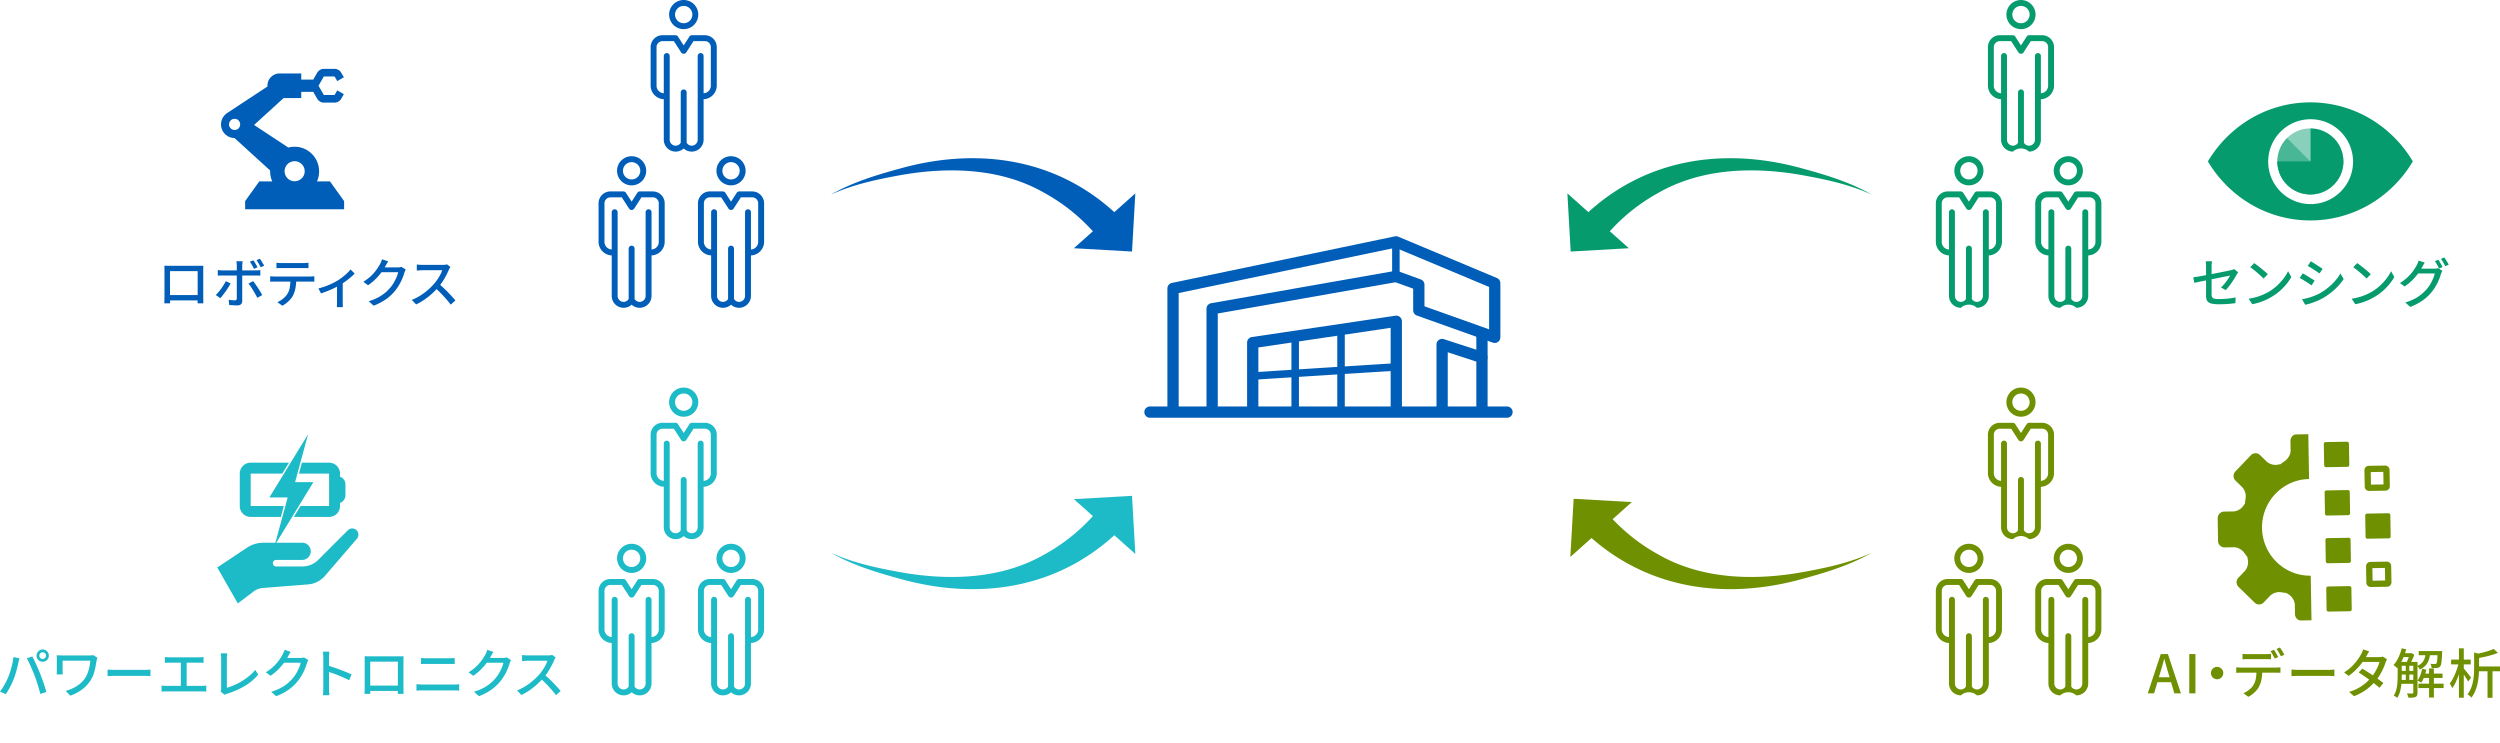<svg xmlns="http://www.w3.org/2000/svg" xmlns:xlink="http://www.w3.org/1999/xlink" width="845" height="251.136" viewBox="0 0 845 251.136">
  <defs>
    <clipPath id="clip-path">
      <path id="パス_22259" data-name="パス 22259" d="M0,0H41.606V47.454H0Z" fill="#005db8"/>
    </clipPath>
  </defs>
  <g id="グループ_1933" data-name="グループ 1933" transform="translate(-297.936 -3725)">
    <path id="パス_22307" data-name="パス 22307" d="M2.466-12.528q.558.018.981.027t.765.009H14.751q.459,0,.891-.018-.018.36-.027.765t-.009.783v8.838q0,.234.009.6t.009.747q0,.378.009.648T15.642.2H13.68A2.78,2.78,0,0,0,13.7-.234q0-.36.009-.846t.009-.9v-8.712H4.374v9.315q0,.351.009.684T4.4-.108Q4.41.144,4.41.2H2.448q0-.054.009-.324t.018-.63q.009-.36.018-.729T2.5-2.124v-9.612Q2.5-12.168,2.466-12.528ZM14.436-2.61v1.8H3.456v-1.8ZM32.544-14.364q.342.486.747,1.17t.657,1.206l-1.188.522q-.27-.558-.648-1.233a12.788,12.788,0,0,0-.738-1.179Zm2.214-.522q.234.342.5.774t.522.846a8.348,8.348,0,0,1,.414.756l-1.17.5q-.288-.576-.666-1.233a11.481,11.481,0,0,0-.756-1.161Zm-5.832.864q-.018.126-.054.387t-.063.54q-.027.279-.027.5V-.648a1.535,1.535,0,0,1-.4,1.134,1.782,1.782,0,0,1-1.3.4q-.414,0-.891-.018T25.254.819q-.468-.027-.882-.063L24.21-1.026q.594.108,1.152.153t.9.045a.709.709,0,0,0,.513-.153.765.765,0,0,0,.171-.513V-12.618a7.414,7.414,0,0,0-.045-.756,5.045,5.045,0,0,0-.1-.648Zm-8.406,2.97.783.072q.405.036.819.036H33.3q.342,0,.8-.027t.8-.081V-9.18q-.378-.018-.81-.027t-.774-.009H22.14q-.414,0-.837.009t-.783.045Zm4.32,4.518q-.288.576-.72,1.269t-.927,1.386q-.495.693-.963,1.3t-.846,1.017L19.836-2.628a10.882,10.882,0,0,0,.936-.99q.486-.576.945-1.215t.855-1.278a13.244,13.244,0,0,0,.666-1.2Zm7.614-.792q.36.432.783,1.035t.855,1.269q.432.666.81,1.3T35.55-2.61l-1.656.936q-.288-.558-.657-1.215t-.774-1.323q-.405-.666-.81-1.26T30.906-6.48Zm7.9-6.21q.414.054.864.09t.882.036h7.272q.414,0,.891-.036t.909-.09v1.854q-.432-.036-.9-.045t-.9-.009H42.12q-.45,0-.918.009t-.846.045ZM38.232-8.964q.378.036.8.063t.837.027H51.642q.288,0,.738-.027t.774-.063V-7.11q-.306-.036-.729-.045t-.783-.009H39.87q-.414,0-.846.009t-.792.045Zm8.8.954a16.539,16.539,0,0,1-.27,3.114A9.17,9.17,0,0,1,45.9-2.358a6.706,6.706,0,0,1-.873,1.215A10.5,10.5,0,0,1,43.794.036,7.957,7.957,0,0,1,42.318.99L40.662-.216a7.753,7.753,0,0,0,1.89-1.143A7.006,7.006,0,0,0,43.992-2.9a5.96,5.96,0,0,0,.882-2.349A19.782,19.782,0,0,0,45.09-8.01ZM54.54-4.86a19.123,19.123,0,0,0,2.4-.72,24.271,24.271,0,0,0,2.277-.972q1.062-.522,1.8-.954a19.6,19.6,0,0,0,1.692-1.188,19.832,19.832,0,0,0,1.521-1.314,14,14,0,0,0,1.161-1.242l1.4,1.368a17.605,17.605,0,0,1-1.323,1.251q-.8.693-1.746,1.377t-1.9,1.26q-.594.36-1.35.738T58.869-4.5q-.855.378-1.746.72T55.4-3.168Zm6.282-1.584,1.926-.414V-.252q0,.288.009.639t.027.639a3.07,3.07,0,0,0,.054.45H60.75q.018-.162.036-.45t.027-.639q.009-.351.009-.639Zm23.256-4.788a3.008,3.008,0,0,0-.27.522q-.126.306-.234.576a15.963,15.963,0,0,1-.666,1.908,18.067,18.067,0,0,1-1.062,2.133,15.675,15.675,0,0,1-1.44,2.079,15.4,15.4,0,0,1-2.961,2.772A18.749,18.749,0,0,1,73.206.972L71.532-.522A17.306,17.306,0,0,0,74.6-1.737a13.931,13.931,0,0,0,2.34-1.521A13.643,13.643,0,0,0,78.75-5.022a10.712,10.712,0,0,0,1.233-1.719,17.445,17.445,0,0,0,.954-1.89,8.372,8.372,0,0,0,.549-1.7H75.078l.684-1.62h5.49A5.946,5.946,0,0,0,81.99-12a2.914,2.914,0,0,0,.612-.135ZM78.12-14q-.27.4-.531.864t-.405.738a18.636,18.636,0,0,1-1.413,2.178A19.881,19.881,0,0,1,73.8-7.965a17.239,17.239,0,0,1-2.5,2.043L69.714-7.11A15.007,15.007,0,0,0,71.8-8.6,14.244,14.244,0,0,0,73.395-10.2a16.436,16.436,0,0,0,1.161-1.539q.486-.738.81-1.332a5.9,5.9,0,0,0,.36-.747,7.342,7.342,0,0,0,.306-.873Zm21.042,1.89a2.75,2.75,0,0,0-.27.414,4.047,4.047,0,0,0-.252.522q-.378.864-.927,1.926a23.38,23.38,0,0,1-1.242,2.115A17.591,17.591,0,0,1,95.022-5.22a26.16,26.16,0,0,1-2.187,2.214,23.784,23.784,0,0,1-2.529,1.989A19.718,19.718,0,0,1,87.552.558L86.094-.972a17.465,17.465,0,0,0,2.817-1.422A20.312,20.312,0,0,0,91.44-4.248a21.8,21.8,0,0,0,2.052-2A15.2,15.2,0,0,0,94.68-7.767,17.312,17.312,0,0,0,95.706-9.45,7.947,7.947,0,0,0,96.354-11H89.748q-.342,0-.747.027t-.738.054q-.333.027-.477.027v-2.034q.18.018.54.045l.756.054q.4.027.666.027h6.678a7.135,7.135,0,0,0,.918-.054,4.123,4.123,0,0,0,.648-.126ZM95.256-6.408q.72.594,1.512,1.332t1.548,1.521q.756.783,1.413,1.5t1.107,1.278L99.252.63q-.666-.9-1.53-1.89T95.886-3.249q-.972-1-1.944-1.863Z" transform="translate(351.027 3827.336)" fill="#005eb8"/>
    <path id="パス_22308" data-name="パス 22308" d="M5.31-2.358V-12.2q0-.288-.009-.612t-.036-.648a4.591,4.591,0,0,0-.081-.576H7.326a8.43,8.43,0,0,0-.108.9q-.036.5-.036.936v9.36a2.086,2.086,0,0,0,.18.945,1.056,1.056,0,0,0,.72.495,6.458,6.458,0,0,0,1.566.144q1.008,0,1.962-.063t1.872-.189q.918-.126,1.818-.306L15.228.126q-.774.108-1.674.2t-1.9.135Q10.656.5,9.612.5A11.126,11.126,0,0,1,7.38.324a3.183,3.183,0,0,1-1.3-.531A1.739,1.739,0,0,1,5.472-1.1,4.4,4.4,0,0,1,5.31-2.358Zm10.836-7.974q-.09.162-.243.4t-.261.432q-.306.558-.729,1.251T14-6.84q-.486.72-1.017,1.386a14.186,14.186,0,0,1-1.053,1.188l-1.566-.918a12.719,12.719,0,0,0,1.251-1.332q.6-.738,1.08-1.458A12.133,12.133,0,0,0,13.428-9.2q-.162.036-.783.162l-1.557.315-2.052.414-2.268.459q-1.152.234-2.214.441T2.646-7.02q-.846.18-1.314.288L.99-8.622q.5-.054,1.359-.189t1.926-.333q1.071-.2,2.241-.423t2.3-.45l2.133-.423q1-.2,1.719-.351t1.026-.225a6.173,6.173,0,0,0,.621-.162,2.072,2.072,0,0,0,.477-.216Zm5.418-3.078q.486.324,1.116.8t1.287,1.017q.657.54,1.251,1.044a10.406,10.406,0,0,1,.954.9L24.75-8.19q-.342-.36-.9-.873t-1.2-1.062q-.639-.549-1.269-1.044t-1.134-.837ZM19.71-1.368a20.407,20.407,0,0,0,2.79-.621,18.109,18.109,0,0,0,2.349-.882,19.861,19.861,0,0,0,1.935-1.017,15.971,15.971,0,0,0,2.655-2.034A18.967,18.967,0,0,0,31.572-8.3a13.662,13.662,0,0,0,1.458-2.376l1.1,1.962a16.336,16.336,0,0,1-1.593,2.34A19.618,19.618,0,0,1,30.4-4.131,17.764,17.764,0,0,1,27.81-2.2a22.2,22.2,0,0,1-1.971,1.08,19.214,19.214,0,0,1-2.3.936,18.77,18.77,0,0,1-2.619.666ZM40.716-14.022q.432.234.972.585t1.116.72q.576.369,1.089.7t.819.567L43.65-9.9q-.342-.252-.846-.594t-1.062-.7q-.558-.36-1.1-.693t-.954-.585ZM37.746-1.188q.99-.18,2.034-.459a18.983,18.983,0,0,0,2.07-.684,19.79,19.79,0,0,0,1.98-.909,20.9,20.9,0,0,0,2.79-1.926,19.077,19.077,0,0,0,2.34-2.268,15.205,15.205,0,0,0,1.764-2.484l1.1,1.908A19.668,19.668,0,0,1,48.789-4.5a21.972,21.972,0,0,1-4.005,2.934,18.589,18.589,0,0,1-1.989.972q-1.071.45-2.124.783a14.99,14.99,0,0,1-1.863.477Zm.234-8.748q.432.216.99.549t1.134.693l1.08.675q.5.315.828.549l-1.044,1.6q-.36-.252-.864-.594t-1.062-.7q-.558-.36-1.107-.675t-.981-.549Zm18.4-3.474q.486.324,1.116.8t1.287,1.017q.657.54,1.251,1.044a10.406,10.406,0,0,1,.954.9L59.562-8.19q-.342-.36-.9-.873t-1.2-1.062q-.639-.549-1.269-1.044t-1.134-.837ZM54.522-1.368a20.407,20.407,0,0,0,2.79-.621,18.109,18.109,0,0,0,2.349-.882A19.861,19.861,0,0,0,61.6-3.888a15.971,15.971,0,0,0,2.655-2.034A18.967,18.967,0,0,0,66.384-8.3a13.662,13.662,0,0,0,1.458-2.376l1.1,1.962a16.336,16.336,0,0,1-1.593,2.34,19.618,19.618,0,0,1-2.133,2.241A17.764,17.764,0,0,1,62.622-2.2a22.2,22.2,0,0,1-1.971,1.08,19.214,19.214,0,0,1-2.3.936,18.77,18.77,0,0,1-2.619.666ZM83.808-14.544a8.226,8.226,0,0,1,.5.756q.27.45.522.9t.432.81l-1.188.5q-.27-.54-.666-1.26a12.435,12.435,0,0,0-.756-1.224Zm2.034-.774q.252.342.531.792t.54.891q.261.441.423.765l-1.17.522q-.288-.576-.693-1.278a12.1,12.1,0,0,0-.783-1.206ZM85.194-10.8a3.008,3.008,0,0,0-.27.522q-.126.306-.234.576a15.962,15.962,0,0,1-.666,1.908,18.066,18.066,0,0,1-1.062,2.133,15.675,15.675,0,0,1-1.44,2.079A15.4,15.4,0,0,1,78.561-.81,18.749,18.749,0,0,1,74.322,1.4L72.648-.108a16.454,16.454,0,0,0,3.069-1.2,13.594,13.594,0,0,0,2.34-1.53A14.807,14.807,0,0,0,79.866-4.59,10.711,10.711,0,0,0,81.1-6.309a17.444,17.444,0,0,0,.954-1.89A8.373,8.373,0,0,0,82.6-9.9H76.194l.684-1.62h5.49a5.946,5.946,0,0,0,.738-.045,2.913,2.913,0,0,0,.612-.135Zm-5.958-2.772q-.27.4-.531.864t-.4.72a17.8,17.8,0,0,1-1.413,2.2,19.311,19.311,0,0,1-1.971,2.25,17.593,17.593,0,0,1-2.5,2.034L70.83-6.678a15.007,15.007,0,0,0,2.088-1.494,14.245,14.245,0,0,0,1.593-1.593A16.437,16.437,0,0,0,75.672-11.3q.486-.738.81-1.332a5.725,5.725,0,0,0,.36-.756,8.574,8.574,0,0,0,.306-.864Z" transform="translate(1038.275 3827.336)" fill="#069b6d"/>
    <path id="パス_22306" data-name="パス 22306" d="M14.238-12.726a1.077,1.077,0,0,0,.324.792,1.077,1.077,0,0,0,.792.324,1.107,1.107,0,0,0,.8-.324,1.063,1.063,0,0,0,.333-.792,1.092,1.092,0,0,0-.333-.8,1.092,1.092,0,0,0-.8-.333,1.063,1.063,0,0,0-.792.333A1.107,1.107,0,0,0,14.238-12.726Zm-.954,0a2,2,0,0,1,.279-1.044,2.2,2.2,0,0,1,.747-.756,1.952,1.952,0,0,1,1.044-.288,1.952,1.952,0,0,1,1.044.288,2.277,2.277,0,0,1,.756.756,1.952,1.952,0,0,1,.288,1.044,1.952,1.952,0,0,1-.288,1.044,2.2,2.2,0,0,1-.756.747,2,2,0,0,1-1.044.279,2,2,0,0,1-1.044-.279,2.121,2.121,0,0,1-.747-.747A2,2,0,0,1,13.284-12.726ZM3.726-5.49q.288-.738.567-1.566t.513-1.719q.234-.891.405-1.773t.261-1.692l2.034.414q-.054.234-.126.513t-.135.549q-.063.27-.117.468-.09.432-.243,1.107t-.369,1.44Q6.3-6.984,6.057-6.2T5.544-4.752q-.324.846-.756,1.737T3.87-1.278Q3.384-.432,2.9.27L.936-.558A20.107,20.107,0,0,0,2.52-3.015,24.87,24.87,0,0,0,3.726-5.49ZM12.6-6.048q-.27-.7-.6-1.494t-.684-1.593q-.351-.8-.693-1.5t-.63-1.206l1.854-.612q.27.5.621,1.206t.711,1.5q.36.8.7,1.593t.612,1.476q.252.648.549,1.458t.594,1.665q.3.855.549,1.656T16.614-.45L14.562.216q-.234-.99-.558-2.07t-.675-2.16Q12.978-5.094,12.6-6.048Zm21.258-5.976a1.216,1.216,0,0,0-.108.3q-.054.207-.1.4t-.081.3q-.162,1.008-.378,2.169a17.406,17.406,0,0,1-.6,2.322A9.842,9.842,0,0,1,31.518-4.32a11.53,11.53,0,0,1-2.889,3.06A14.352,14.352,0,0,1,24.7.792L23.13-.81a12.7,12.7,0,0,0,2.529-.945,12.366,12.366,0,0,0,2.331-1.5,8.423,8.423,0,0,0,1.8-2.016,8.946,8.946,0,0,0,.828-1.719,13.712,13.712,0,0,0,.549-1.98,18.944,18.944,0,0,0,.3-2.061H22.1v3.348q0,.18.009.549t.045.747h-2.07q.036-.378.054-.693t.018-.6V-11.52q0-.324-.018-.666t-.054-.666q.4.018.918.036t1.116.018h8.964q.378,0,.738-.027a5.957,5.957,0,0,0,.648-.081Zm3.438,4,.747.045q.441.027.954.045t.981.018H49.77q.648,0,1.17-.045t.846-.063V-5.8l-.864-.054q-.558-.036-1.152-.036H39.978q-.738,0-1.476.027T37.3-5.8Zm19.368-4.248q.36.054.828.081t.774.027h9.846q.414,0,.837-.027t.783-.081v1.98q-.378-.036-.8-.054t-.819-.018H58.266q-.306,0-.774.018t-.828.054Zm5.4,10.8V-11.16h1.962v9.684ZM55.548-2.628q.414.054.846.09t.828.036H69.1a7.335,7.335,0,0,0,.828-.045q.4-.045.738-.081v2.07A8.2,8.2,0,0,0,69.84-.63q-.45-.018-.738-.018H57.222q-.4,0-.819.018t-.855.072Zm19.944,2a1.9,1.9,0,0,0,.162-.5,3.274,3.274,0,0,0,.036-.513V-11.7q0-.288-.027-.639t-.054-.666a2.973,2.973,0,0,0-.081-.513H77.76q-.054.4-.1.882t-.045.918v9.846a18.18,18.18,0,0,0,2.529-.9,20.7,20.7,0,0,0,2.619-1.377A21.165,21.165,0,0,0,85.2-5.9,13.988,13.988,0,0,0,87.192-7.92l1.026,1.584a17.246,17.246,0,0,1-4.509,3.825A26.926,26.926,0,0,1,77.724.126q-.162.054-.4.144a3.336,3.336,0,0,0-.5.234Zm29.664-10.6a3.008,3.008,0,0,0-.27.522q-.126.306-.234.576a15.963,15.963,0,0,1-.666,1.908,18.067,18.067,0,0,1-1.062,2.133,15.675,15.675,0,0,1-1.44,2.079,15.4,15.4,0,0,1-2.961,2.772A18.749,18.749,0,0,1,94.284.972L92.61-.522a17.306,17.306,0,0,0,3.069-1.215,13.931,13.931,0,0,0,2.34-1.521,13.643,13.643,0,0,0,1.809-1.764,10.712,10.712,0,0,0,1.233-1.719,17.445,17.445,0,0,0,.954-1.89,8.372,8.372,0,0,0,.549-1.7H96.156l.684-1.62h5.49a5.946,5.946,0,0,0,.738-.045,2.914,2.914,0,0,0,.612-.135ZM99.2-14q-.27.4-.531.864t-.405.738a18.636,18.636,0,0,1-1.413,2.178,19.881,19.881,0,0,1-1.971,2.259,17.239,17.239,0,0,1-2.5,2.043L90.792-7.11A15.007,15.007,0,0,0,92.88-8.6,14.244,14.244,0,0,0,94.473-10.2a16.436,16.436,0,0,0,1.161-1.539q.486-.738.81-1.332a5.9,5.9,0,0,0,.36-.747,7.342,7.342,0,0,0,.306-.873ZM110.214-1.656v-10.4q0-.432-.036-1a7.709,7.709,0,0,0-.126-1.017h2.214q-.036.432-.081.99t-.045,1.026v10.4q0,.288.018.7t.054.837q.036.423.072.765H110.07q.072-.468.108-1.125T110.214-1.656Zm1.512-7.722q.882.252,1.98.621t2.214.792q1.116.423,2.124.837t1.71.756l-.81,1.962q-.756-.414-1.7-.837t-1.935-.819q-.99-.4-1.917-.72t-1.665-.558Zm12.438-3.15q.558.018.981.027t.765.009h10.539q.459,0,.891-.018-.018.36-.027.765t-.009.783v8.838q0,.234.009.6t.009.747q0,.378.009.648T137.34.2h-1.962a2.778,2.778,0,0,0,.018-.432q0-.36.009-.846t.009-.9v-8.712h-9.342v9.315q0,.351.009.684t.018.585q.009.252.009.306h-1.962q0-.054.009-.324t.018-.63q.009-.36.018-.729t.009-.639v-9.612Q124.2-12.168,124.164-12.528Zm11.97,9.918v1.8h-10.98v-1.8Zm7.11-9.324q.45.036.954.063t.954.027h7.6q.522,0,1.017-.027t.855-.063v2.052q-.36-.036-.882-.045t-.99-.009H145.17q-.486,0-.99.009t-.936.045ZM141.7-3.078l1.026.072q.522.036,1.026.036h10.584q.432,0,.9-.027t.9-.081V-.9q-.432-.054-.927-.072t-.873-.018H143.748q-.5,0-1.035.027T141.7-.9Zm31.986-8.154a3.008,3.008,0,0,0-.27.522q-.126.306-.234.576a15.965,15.965,0,0,1-.666,1.908,18.068,18.068,0,0,1-1.062,2.133,15.676,15.676,0,0,1-1.44,2.079,15.4,15.4,0,0,1-2.961,2.772A18.749,18.749,0,0,1,162.81.972L161.136-.522a17.306,17.306,0,0,0,3.069-1.215,13.931,13.931,0,0,0,2.34-1.521,13.643,13.643,0,0,0,1.809-1.764,10.711,10.711,0,0,0,1.233-1.719,17.447,17.447,0,0,0,.954-1.89,8.372,8.372,0,0,0,.549-1.7h-6.408l.684-1.62h5.49a5.946,5.946,0,0,0,.738-.045,2.913,2.913,0,0,0,.612-.135ZM167.724-14q-.27.4-.531.864t-.4.738a18.634,18.634,0,0,1-1.413,2.178A19.879,19.879,0,0,1,163.4-7.965a17.239,17.239,0,0,1-2.5,2.043L159.318-7.11A15.007,15.007,0,0,0,161.406-8.6,14.244,14.244,0,0,0,163-10.2a16.436,16.436,0,0,0,1.161-1.539q.486-.738.81-1.332a5.9,5.9,0,0,0,.36-.747,7.343,7.343,0,0,0,.306-.873Zm21.042,1.89a2.75,2.75,0,0,0-.27.414,4.051,4.051,0,0,0-.252.522q-.378.864-.927,1.926a23.379,23.379,0,0,1-1.242,2.115,17.593,17.593,0,0,1-1.449,1.917,26.162,26.162,0,0,1-2.187,2.214,23.785,23.785,0,0,1-2.529,1.989A19.719,19.719,0,0,1,177.156.558L175.7-.972a17.466,17.466,0,0,0,2.817-1.422,20.312,20.312,0,0,0,2.529-1.854,21.805,21.805,0,0,0,2.052-2,15.2,15.2,0,0,0,1.188-1.521A17.316,17.316,0,0,0,185.31-9.45,7.947,7.947,0,0,0,185.958-11h-6.606q-.342,0-.747.027t-.738.054q-.333.027-.477.027v-2.034q.18.018.54.045l.756.054q.4.027.666.027h6.678a7.135,7.135,0,0,0,.918-.054,4.122,4.122,0,0,0,.648-.126ZM184.86-6.408q.72.594,1.512,1.332t1.548,1.521q.756.783,1.413,1.5T190.44-.774L188.856.63q-.666-.9-1.53-1.89T185.49-3.249q-.972-1-1.944-1.863Z" transform="translate(297 3959.336)" fill="#1dbac7"/>
    <path id="パス_22309" data-name="パス 22309" d="M0,0,4.392-13.266H6.8L11.2,0H8.982L6.84-7.2q-.324-1.08-.63-2.187T5.6-11.61H5.526q-.288,1.134-.6,2.232T4.284-7.2L2.142,0ZM2.484-3.762V-5.418H8.676v1.656ZM14.022,0V-13.266H16.11V0Zm9.414-8.928a1.952,1.952,0,0,1,1.044.288,2.307,2.307,0,0,1,.756.747,1.939,1.939,0,0,1,.288,1.053A1.966,1.966,0,0,1,25.236-5.8a2.279,2.279,0,0,1-.747.765,1.939,1.939,0,0,1-1.053.288A2.014,2.014,0,0,1,22.4-5.031a2.148,2.148,0,0,1-.765-.756,2,2,0,0,1-.288-1.053,2,2,0,0,1,.279-1.044,2.172,2.172,0,0,1,.756-.756A2,2,0,0,1,23.436-8.928Zm8.586-4.41q.414.054.864.081t.882.027h6.084q.414,0,.891-.027t.909-.081v1.854q-.432-.036-.9-.054t-.9-.018H33.786q-.45,0-.918.018t-.846.054ZM29.9-8.784q.378.036.8.063t.837.027h11.79q.288,0,.729-.018a6.863,6.863,0,0,0,.783-.072V-6.93q-.324-.018-.747-.027t-.765-.009H31.536q-.4,0-.828.009t-.81.045Zm8.8.954A16.646,16.646,0,0,1,38.43-4.7a8.915,8.915,0,0,1-.864,2.52A6.609,6.609,0,0,1,36.7-.945,9.635,9.635,0,0,1,35.469.234a8.23,8.23,0,0,1-1.485.954L32.328-.036a8.075,8.075,0,0,0,1.9-1.134,6.249,6.249,0,0,0,1.431-1.548,5.96,5.96,0,0,0,.882-2.349,19.664,19.664,0,0,0,.216-2.745Zm3.942-6.876a8.225,8.225,0,0,1,.5.756q.27.45.522.9t.432.81l-1.188.5q-.27-.54-.666-1.26a12.435,12.435,0,0,0-.756-1.224Zm2.034-.774q.252.342.531.792t.54.891q.261.441.423.765L45-12.51q-.288-.576-.693-1.278a12.1,12.1,0,0,0-.783-1.206Zm3.906,7.452.747.045q.441.027.954.045t.981.018h9.792q.648,0,1.17-.045t.846-.063V-5.8l-.864-.054q-.558-.036-1.152-.036H51.264q-.738,0-1.476.027T48.582-5.8Zm23.94-.306q.846.5,1.818,1.125t1.944,1.3q.972.675,1.845,1.3t1.5,1.17L78.3-1.854q-.612-.558-1.467-1.242T75-4.5q-.981-.72-1.944-1.377T71.28-7.056Zm8.334-3.186a4.89,4.89,0,0,0-.261.531q-.135.315-.225.585A18.526,18.526,0,0,1,79.641-8.5a19.283,19.283,0,0,1-1.1,2.115A18.336,18.336,0,0,1,77.112-4.32a18.27,18.27,0,0,1-3.051,2.925A16.991,16.991,0,0,1,69.7.972L68.058-.468A15.892,15.892,0,0,0,71.2-1.782a15.161,15.161,0,0,0,2.439-1.683A16.33,16.33,0,0,0,75.492-5.31a13.737,13.737,0,0,0,1.233-1.728,17.626,17.626,0,0,0,.99-1.872,9.55,9.55,0,0,0,.6-1.692H71.892l.684-1.62h5.472a4.969,4.969,0,0,0,.738-.054,3.294,3.294,0,0,0,.612-.144Zm-6.012-2.664q-.27.4-.531.864t-.405.738a22.943,22.943,0,0,1-1.467,2.214A21.554,21.554,0,0,1,70.4-8a18.233,18.233,0,0,1-2.52,2.115l-1.53-1.188a15.127,15.127,0,0,0,2.691-2.088A16.963,16.963,0,0,0,70.92-11.34a17.624,17.624,0,0,0,1.188-1.872,6.664,6.664,0,0,0,.369-.747,6.547,6.547,0,0,0,.315-.873ZM85.1-10.6h5.112v1.3H85.1Zm0,3.006h5.112v1.242H85.1Zm0,3.078h5.112v1.3H85.1Zm7.74-2.142h6.8V-5.2h-6.8Zm-6.822-6.894h2.916v1.314H86.022Zm5.562-.72h6.894v1.4H91.584ZM91.476-3.258H99.99v1.494H91.476Zm3.6-5.148H96.7V1.44h-1.62ZM87.21-9.954H88.4V-4H87.21Zm10.782-4.32H99.5v.216a2.985,2.985,0,0,1-.018.36q-.054,1.476-.135,2.412a10.074,10.074,0,0,1-.207,1.449,1.859,1.859,0,0,1-.324.747,1.342,1.342,0,0,1-.441.351,1.807,1.807,0,0,1-.6.153,6.371,6.371,0,0,1-.783.036q-.513,0-1.071-.018a3.885,3.885,0,0,0-.117-.72,2.757,2.757,0,0,0-.261-.684q.486.054.891.063t.585.009a.825.825,0,0,0,.306-.018.344.344,0,0,0,.2-.144,1.268,1.268,0,0,0,.207-.558,11.648,11.648,0,0,0,.144-1.251q.063-.837.117-2.187ZM92.718-8.262l1.422.27a15.65,15.65,0,0,1-.693,2.412,9.223,9.223,0,0,1-1,1.98,3.854,3.854,0,0,0-.378-.243q-.234-.135-.477-.252t-.423-.189a7.226,7.226,0,0,0,.945-1.809A13.975,13.975,0,0,0,92.718-8.262ZM85.824-15.21l1.53.342a21.209,21.209,0,0,1-.792,2.376,18.9,18.9,0,0,1-1.035,2.187,10.786,10.786,0,0,1-1.215,1.773l-.369-.324q-.225-.2-.468-.387a4.4,4.4,0,0,0-.423-.3,9.893,9.893,0,0,0,1.665-2.529A16.26,16.26,0,0,0,85.824-15.21ZM84.456-10.6h1.386v4.788q0,.828-.054,1.8t-.207,1.962a11.9,11.9,0,0,1-.459,1.917,7.366,7.366,0,0,1-.792,1.683,1.469,1.469,0,0,0-.342-.27q-.234-.144-.459-.288a1.658,1.658,0,0,0-.4-.2,6.859,6.859,0,0,0,.891-2.106,13.947,13.947,0,0,0,.36-2.331q.081-1.179.081-2.187Zm5.292,0H91.17V-.234a2.571,2.571,0,0,1-.135.909,1.035,1.035,0,0,1-.513.549,2.72,2.72,0,0,1-.954.225q-.576.045-1.476.045A3.361,3.361,0,0,0,87.9.765a6.747,6.747,0,0,0-.3-.711q.612.018,1.134.018h.7a.427.427,0,0,0,.234-.081.317.317,0,0,0,.072-.243Zm4.23-3.222h1.548a12.6,12.6,0,0,1-.486,2.367A5.676,5.676,0,0,1,93.978-9.5a5.444,5.444,0,0,1-2.016,1.44,5.079,5.079,0,0,0-.4-.621,2.879,2.879,0,0,0-.513-.549,4.568,4.568,0,0,0,1.692-1.152,4.274,4.274,0,0,0,.864-1.557A9.942,9.942,0,0,0,93.978-13.824Zm-5.436.27h.324l.234-.072.99.612a17.882,17.882,0,0,1-.765,1.782q-.459.936-.873,1.6a2.913,2.913,0,0,0-.513-.36q-.315-.18-.549-.288.216-.432.441-.954t.414-1.071q.189-.549.3-.981Zm22.644,4.482h7.866v1.62h-7.866Zm-.882-4.752,2.07.612q-.018.2-.4.27v4.284q0,1.08-.09,2.376a22.25,22.25,0,0,1-.351,2.655,14.775,14.775,0,0,1-.783,2.673,10.294,10.294,0,0,1-1.368,2.43,2.156,2.156,0,0,0-.36-.414q-.234-.216-.486-.414a2.8,2.8,0,0,0-.468-.306A8.772,8.772,0,0,0,109.278-1.8a13.089,13.089,0,0,0,.675-2.349,18.046,18.046,0,0,0,.288-2.349q.063-1.152.063-2.178Zm6.588-1.17,1.458,1.314a20.7,20.7,0,0,1-2.2.765q-1.206.351-2.475.621t-2.457.468a3.692,3.692,0,0,0-.225-.7,5.233,5.233,0,0,0-.333-.684q1.116-.216,2.277-.495t2.187-.612A15.956,15.956,0,0,0,116.892-14.994ZM114.84-8.55h1.674V1.512H114.84Zm-12.312-2.844h6.624v1.62h-6.624Zm2.646-3.8h1.638V1.494h-1.638ZM105.1-10.35l1.044.36q-.216,1.1-.558,2.25t-.765,2.268q-.423,1.116-.9,2.079a10.12,10.12,0,0,1-1,1.647,8.067,8.067,0,0,0-.4-.792q-.252-.45-.45-.774a10.889,10.889,0,0,0,.927-1.413,18.064,18.064,0,0,0,.864-1.773q.4-.954.72-1.935A19.426,19.426,0,0,0,105.1-10.35Zm1.566,1.818q.18.18.549.63t.792.972q.423.522.774.972t.495.648L108.27-3.96a9.831,9.831,0,0,0-.5-.891q-.315-.513-.675-1.071t-.684-1.044q-.324-.486-.558-.792Z" transform="translate(1023.884 3959.336)" fill="#6f9000"/>
    <path id="パス_22151" data-name="パス 22151" d="M240.139,64.7h-1.348c-.026,0-.053,0-.079,0h-2.957a1,1,0,0,0-.841.457l-1.932,3-1.933-3a1,1,0,0,0-.84-.457h0l-4.384,0a4.024,4.024,0,0,0-4.018,4.018v12.9a4.636,4.636,0,0,0,4.446,4.715v13.686a4.022,4.022,0,0,0,4.018,4.017,3.971,3.971,0,0,0,2.712-1.058,3.969,3.969,0,0,0,2.711,1.058,4.023,4.023,0,0,0,4.019-4.017V86.337a4.636,4.636,0,0,0,4.445-4.715v-12.9a4.023,4.023,0,0,0-4.018-4.018m2.018,16.923a2.583,2.583,0,0,1-2.445,2.705V71.734a1,1,0,1,0-2,0v28.289a2.021,2.021,0,0,1-2.019,2.017,1.984,1.984,0,0,1-1.711-1V84.033a1,1,0,0,0-2,0V101.04a1.985,1.985,0,0,1-1.712,1,2.02,2.02,0,0,1-2.018-2.017V71.734a1,1,0,0,0-2,0V84.327a2.583,2.583,0,0,1-2.446-2.705v-12.9a2.021,2.021,0,0,1,2.018-2.018l3.84,0,2.477,3.843a1.04,1.04,0,0,0,1.682,0L236.3,66.7h2.332c.026,0,.053,0,.08,0h1.427a2.02,2.02,0,0,1,2.018,2.018Z" transform="translate(312.043 3725)" fill="#005eb8"/>
    <path id="パス_22152" data-name="パス 22152" d="M232.982,62.654a4.927,4.927,0,1,0-4.927-4.927,4.932,4.932,0,0,0,4.927,4.927m0-7.854a2.927,2.927,0,1,1-2.927,2.927,2.929,2.929,0,0,1,2.927-2.927" transform="translate(312.043 3725)" fill="#005eb8"/>
    <path id="パス_22153" data-name="パス 22153" d="M206.539,64.7h-1.348c-.026,0-.053,0-.079,0h-2.957a1,1,0,0,0-.841.457l-1.932,3-1.933-3a1,1,0,0,0-.84-.457h0l-4.384,0a4.024,4.024,0,0,0-4.018,4.018v12.9a4.636,4.636,0,0,0,4.446,4.715v13.686a4.022,4.022,0,0,0,4.018,4.017,3.971,3.971,0,0,0,2.712-1.058,3.969,3.969,0,0,0,2.711,1.058,4.023,4.023,0,0,0,4.019-4.017V86.337a4.636,4.636,0,0,0,4.445-4.715v-12.9a4.023,4.023,0,0,0-4.018-4.018m2.018,16.923a2.583,2.583,0,0,1-2.445,2.705V71.734a1,1,0,0,0-2,0v28.289a2.021,2.021,0,0,1-2.019,2.017,1.984,1.984,0,0,1-1.711-1V84.033a1,1,0,0,0-2,0V101.04a1.985,1.985,0,0,1-1.712,1,2.02,2.02,0,0,1-2.018-2.017V71.734a1,1,0,1,0-2,0V84.327a2.583,2.583,0,0,1-2.446-2.705v-12.9a2.021,2.021,0,0,1,2.018-2.018l3.84,0,2.477,3.843a1.04,1.04,0,0,0,1.682,0L202.7,66.7h2.332c.026,0,.053,0,.08,0h1.427a2.02,2.02,0,0,1,2.018,2.018Z" transform="translate(312.043 3725)" fill="#005eb8"/>
    <path id="パス_22154" data-name="パス 22154" d="M199.382,62.654a4.927,4.927,0,1,0-4.927-4.927,4.932,4.932,0,0,0,4.927,4.927m0-7.854a2.927,2.927,0,1,1-2.927,2.927,2.929,2.929,0,0,1,2.927-2.927" transform="translate(312.043 3725)" fill="#005eb8"/>
    <path id="パス_22155" data-name="パス 22155" d="M224.139,11.9h-1.348c-.026,0-.053,0-.079,0h-2.957a1,1,0,0,0-.841.458l-1.932,3-1.933-3a1,1,0,0,0-.84-.458h0l-4.384,0a4.023,4.023,0,0,0-4.018,4.018v12.9a4.636,4.636,0,0,0,4.446,4.715V47.224a4.022,4.022,0,0,0,4.018,4.017,3.971,3.971,0,0,0,2.712-1.058,3.969,3.969,0,0,0,2.711,1.058,4.023,4.023,0,0,0,4.019-4.017V33.538a4.636,4.636,0,0,0,4.445-4.715v-12.9a4.023,4.023,0,0,0-4.018-4.018m2.018,16.923a2.583,2.583,0,0,1-2.445,2.7V18.935a1,1,0,0,0-2,0V47.224a2.021,2.021,0,0,1-2.019,2.017,1.983,1.983,0,0,1-1.711-1V31.233a1,1,0,0,0-2,0V48.24a1.984,1.984,0,0,1-1.712,1,2.02,2.02,0,0,1-2.018-2.017V18.935a1,1,0,0,0-2,0V31.528a2.584,2.584,0,0,1-2.446-2.7v-12.9a2.021,2.021,0,0,1,2.018-2.018l3.84,0,2.477,3.842a1.04,1.04,0,0,0,1.682,0L220.3,13.9h2.332a.7.7,0,0,0,.08,0h1.427a2.02,2.02,0,0,1,2.018,2.018Z" transform="translate(312.043 3725)" fill="#005eb8"/>
    <path id="パス_22156" data-name="パス 22156" d="M216.982,9.854a4.927,4.927,0,1,0-4.927-4.927,4.932,4.932,0,0,0,4.927,4.927m0-7.854a2.927,2.927,0,1,1-2.927,2.927A2.929,2.929,0,0,1,216.982,2" transform="translate(312.043 3725)" fill="#005eb8"/>
    <path id="パス_22157" data-name="パス 22157" d="M240.139,195.7h-1.348c-.026,0-.053,0-.079,0h-2.957a1,1,0,0,0-.841.458l-1.932,3-1.933-3a1,1,0,0,0-.84-.458h0l-4.384,0a4.023,4.023,0,0,0-4.018,4.018v12.9a4.636,4.636,0,0,0,4.446,4.715v13.686a4.022,4.022,0,0,0,4.018,4.017,3.971,3.971,0,0,0,2.712-1.058,3.969,3.969,0,0,0,2.711,1.058,4.023,4.023,0,0,0,4.019-4.017V217.338a4.636,4.636,0,0,0,4.445-4.715v-12.9a4.023,4.023,0,0,0-4.018-4.018m2.018,16.923a2.582,2.582,0,0,1-2.445,2.7V202.735a1,1,0,0,0-2,0v28.289a2.021,2.021,0,0,1-2.019,2.017,1.983,1.983,0,0,1-1.711-1V215.033a1,1,0,0,0-2,0V232.04a1.984,1.984,0,0,1-1.712,1,2.02,2.02,0,0,1-2.018-2.017V202.735a1,1,0,1,0-2,0v12.592a2.582,2.582,0,0,1-2.446-2.7v-12.9a2.02,2.02,0,0,1,2.018-2.018l3.84,0,2.477,3.842a1.04,1.04,0,0,0,1.682,0L236.3,197.7h2.332a.706.706,0,0,0,.08,0h1.427a2.019,2.019,0,0,1,2.018,2.018Z" transform="translate(312.043 3725)" fill="#1dbac7"/>
    <path id="パス_22158" data-name="パス 22158" d="M232.982,193.654a4.927,4.927,0,1,0-4.927-4.927,4.932,4.932,0,0,0,4.927,4.927m0-7.854a2.927,2.927,0,1,1-2.927,2.927,2.929,2.929,0,0,1,2.927-2.927" transform="translate(312.043 3725)" fill="#1dbac7"/>
    <path id="パス_22159" data-name="パス 22159" d="M206.539,195.7h-1.348c-.026,0-.053,0-.079,0h-2.957a1,1,0,0,0-.841.458l-1.932,3-1.933-3a1,1,0,0,0-.84-.458h0l-4.384,0a4.023,4.023,0,0,0-4.018,4.018v12.9a4.636,4.636,0,0,0,4.446,4.715v13.686a4.022,4.022,0,0,0,4.018,4.017,3.971,3.971,0,0,0,2.712-1.058,3.969,3.969,0,0,0,2.711,1.058,4.023,4.023,0,0,0,4.019-4.017V217.338a4.636,4.636,0,0,0,4.445-4.715v-12.9a4.023,4.023,0,0,0-4.018-4.018m2.018,16.923a2.582,2.582,0,0,1-2.445,2.7V202.735a1,1,0,0,0-2,0v28.289a2.021,2.021,0,0,1-2.019,2.017,1.983,1.983,0,0,1-1.711-1V215.033a1,1,0,0,0-2,0V232.04a1.984,1.984,0,0,1-1.712,1,2.02,2.02,0,0,1-2.018-2.017V202.735a1,1,0,0,0-2,0v12.592a2.582,2.582,0,0,1-2.446-2.7v-12.9a2.02,2.02,0,0,1,2.018-2.018l3.84,0,2.477,3.842a1.04,1.04,0,0,0,1.682,0L202.7,197.7h2.332a.707.707,0,0,0,.08,0h1.427a2.019,2.019,0,0,1,2.018,2.018Z" transform="translate(312.043 3725)" fill="#1dbac7"/>
    <path id="パス_22160" data-name="パス 22160" d="M199.382,193.654a4.927,4.927,0,1,0-4.927-4.927,4.932,4.932,0,0,0,4.927,4.927m0-7.854a2.927,2.927,0,1,1-2.927,2.927,2.929,2.929,0,0,1,2.927-2.927" transform="translate(312.043 3725)" fill="#1dbac7"/>
    <path id="パス_22161" data-name="パス 22161" d="M224.139,142.9h-1.348c-.026,0-.053,0-.079,0h-2.957a1,1,0,0,0-.841.458l-1.932,3-1.933-3a1,1,0,0,0-.84-.458h0l-4.384,0a4.023,4.023,0,0,0-4.018,4.018v12.9a4.636,4.636,0,0,0,4.446,4.715v13.686a4.023,4.023,0,0,0,4.018,4.017,3.976,3.976,0,0,0,2.712-1.058,3.973,3.973,0,0,0,2.711,1.058,4.023,4.023,0,0,0,4.019-4.017V164.538a4.636,4.636,0,0,0,4.445-4.715v-12.9a4.022,4.022,0,0,0-4.018-4.018m2.018,16.923a2.583,2.583,0,0,1-2.445,2.705V149.935a1,1,0,0,0-2,0v28.289a2.021,2.021,0,0,1-2.019,2.017,1.985,1.985,0,0,1-1.711-1V162.233a1,1,0,0,0-2,0V179.24a1.986,1.986,0,0,1-1.712,1,2.02,2.02,0,0,1-2.018-2.017V149.935a1,1,0,0,0-2,0v12.593a2.584,2.584,0,0,1-2.446-2.705v-12.9a2.021,2.021,0,0,1,2.018-2.018l3.84,0,2.477,3.843a1.04,1.04,0,0,0,1.682,0L220.3,144.9h2.332a.53.53,0,0,0,.08,0h1.427a2.02,2.02,0,0,1,2.018,2.018Z" transform="translate(312.043 3725)" fill="#1dbac7"/>
    <path id="パス_22162" data-name="パス 22162" d="M216.982,140.854a4.927,4.927,0,1,0-4.927-4.927,4.932,4.932,0,0,0,4.927,4.927m0-7.854a2.927,2.927,0,1,1-2.927,2.927A2.929,2.929,0,0,1,216.982,133" transform="translate(312.043 3725)" fill="#1dbac7"/>
    <path id="パス_22163" data-name="パス 22163" d="M692.139,64.7h-1.348c-.026,0-.053,0-.079,0h-2.957a1,1,0,0,0-.841.457l-1.932,3-1.933-3a1,1,0,0,0-.84-.457h0l-4.384,0a4.024,4.024,0,0,0-4.018,4.018v12.9a4.636,4.636,0,0,0,4.446,4.715v13.686a4.022,4.022,0,0,0,4.018,4.017,4,4,0,0,1,5.423,0,4.023,4.023,0,0,0,4.019-4.017V86.337a4.636,4.636,0,0,0,4.445-4.715v-12.9a4.023,4.023,0,0,0-4.018-4.018m2.018,16.923a2.583,2.583,0,0,1-2.445,2.705V71.734a1,1,0,0,0-2,0v28.289a2.021,2.021,0,0,1-2.019,2.017,1.984,1.984,0,0,1-1.711-1V84.033a1,1,0,0,0-2,0V101.04a1.985,1.985,0,0,1-1.712,1,2.02,2.02,0,0,1-2.018-2.017V71.734a1,1,0,0,0-2,0V84.327a2.583,2.583,0,0,1-2.446-2.705v-12.9a2.021,2.021,0,0,1,2.018-2.018l3.84,0,2.477,3.843a1.04,1.04,0,0,0,1.682,0L688.3,66.7h2.332c.026,0,.053,0,.08,0h1.427a2.02,2.02,0,0,1,2.018,2.018Z" transform="translate(312.043 3725)" fill="#069b6d"/>
    <path id="パス_22164" data-name="パス 22164" d="M684.982,62.654a4.927,4.927,0,1,0-4.927-4.927,4.932,4.932,0,0,0,4.927,4.927m0-7.854a2.927,2.927,0,1,1-2.927,2.927,2.929,2.929,0,0,1,2.927-2.927" transform="translate(312.043 3725)" fill="#069b6d"/>
    <path id="パス_22165" data-name="パス 22165" d="M658.539,64.7h-1.348c-.026,0-.053,0-.079,0h-2.957a1,1,0,0,0-.841.457l-1.932,3-1.933-3a1,1,0,0,0-.84-.457h0l-4.384,0a4.024,4.024,0,0,0-4.018,4.018v12.9a4.636,4.636,0,0,0,4.446,4.715v13.686a4.022,4.022,0,0,0,4.018,4.017,4,4,0,0,1,5.423,0,4.023,4.023,0,0,0,4.019-4.017V86.337a4.636,4.636,0,0,0,4.445-4.715v-12.9a4.023,4.023,0,0,0-4.018-4.018m2.018,16.923a2.583,2.583,0,0,1-2.445,2.705V71.734a1,1,0,0,0-2,0v28.289a2.021,2.021,0,0,1-2.019,2.017,1.984,1.984,0,0,1-1.711-1V84.033a1,1,0,0,0-2,0V101.04a1.985,1.985,0,0,1-1.712,1,2.02,2.02,0,0,1-2.018-2.017V71.734a1,1,0,0,0-2,0V84.327a2.583,2.583,0,0,1-2.446-2.705v-12.9a2.021,2.021,0,0,1,2.018-2.018l3.84,0,2.477,3.843a1.04,1.04,0,0,0,1.682,0L654.7,66.7h2.332c.026,0,.053,0,.08,0h1.427a2.02,2.02,0,0,1,2.018,2.018Z" transform="translate(312.043 3725)" fill="#069b6d"/>
    <path id="パス_22166" data-name="パス 22166" d="M651.382,62.654a4.927,4.927,0,1,0-4.927-4.927,4.932,4.932,0,0,0,4.927,4.927m0-7.854a2.927,2.927,0,1,1-2.927,2.927,2.929,2.929,0,0,1,2.927-2.927" transform="translate(312.043 3725)" fill="#069b6d"/>
    <path id="パス_22167" data-name="パス 22167" d="M676.139,11.9h-1.348c-.026,0-.053,0-.079,0h-2.957a1,1,0,0,0-.841.458l-1.932,3-1.933-3a1,1,0,0,0-.84-.458h0l-4.384,0a4.023,4.023,0,0,0-4.018,4.018v12.9a4.636,4.636,0,0,0,4.446,4.715V47.224a4.022,4.022,0,0,0,4.018,4.017,4,4,0,0,1,5.423,0,4.023,4.023,0,0,0,4.019-4.017V33.538a4.636,4.636,0,0,0,4.445-4.715v-12.9a4.023,4.023,0,0,0-4.018-4.018m2.018,16.923a2.583,2.583,0,0,1-2.445,2.7V18.935a1,1,0,0,0-2,0V47.224a2.021,2.021,0,0,1-2.019,2.017,1.983,1.983,0,0,1-1.711-1V31.233a1,1,0,0,0-2,0V48.24a1.984,1.984,0,0,1-1.712,1,2.02,2.02,0,0,1-2.018-2.017V18.935a1,1,0,0,0-2,0V31.528a2.584,2.584,0,0,1-2.446-2.7v-12.9a2.021,2.021,0,0,1,2.018-2.018l3.84,0,2.477,3.842a1.04,1.04,0,0,0,1.682,0L672.3,13.9h2.332a.7.7,0,0,0,.08,0h1.427a2.02,2.02,0,0,1,2.018,2.018Z" transform="translate(312.043 3725)" fill="#069b6d"/>
    <path id="パス_22168" data-name="パス 22168" d="M668.982,9.854a4.927,4.927,0,1,0-4.927-4.927,4.932,4.932,0,0,0,4.927,4.927m0-7.854a2.927,2.927,0,1,1-2.927,2.927A2.929,2.929,0,0,1,668.982,2" transform="translate(312.043 3725)" fill="#069b6d"/>
    <path id="パス_22169" data-name="パス 22169" d="M692.139,195.7h-1.348c-.026,0-.053,0-.079,0h-2.957a1,1,0,0,0-.841.458l-1.932,3-1.933-3a1,1,0,0,0-.84-.458h0l-4.384,0a4.023,4.023,0,0,0-4.018,4.018v12.9a4.636,4.636,0,0,0,4.446,4.715v13.686a4.022,4.022,0,0,0,4.018,4.017,4,4,0,0,1,5.423,0,4.023,4.023,0,0,0,4.019-4.017V217.338a4.636,4.636,0,0,0,4.445-4.715v-12.9a4.023,4.023,0,0,0-4.018-4.018m2.018,16.923a2.582,2.582,0,0,1-2.445,2.7V202.735a1,1,0,1,0-2,0v28.289a2.021,2.021,0,0,1-2.019,2.017,1.983,1.983,0,0,1-1.711-1V215.033a1,1,0,0,0-2,0V232.04a1.984,1.984,0,0,1-1.712,1,2.02,2.02,0,0,1-2.018-2.017V202.735a1,1,0,1,0-2,0v12.592a2.582,2.582,0,0,1-2.446-2.7v-12.9a2.02,2.02,0,0,1,2.018-2.018l3.84,0,2.477,3.842a1.04,1.04,0,0,0,1.682,0L688.3,197.7h2.332a.706.706,0,0,0,.08,0h1.427a2.019,2.019,0,0,1,2.018,2.018Z" transform="translate(312.043 3725)" fill="#6f9000"/>
    <path id="パス_22170" data-name="パス 22170" d="M684.982,193.654a4.927,4.927,0,1,0-4.927-4.927,4.932,4.932,0,0,0,4.927,4.927m0-7.854a2.927,2.927,0,1,1-2.927,2.927,2.929,2.929,0,0,1,2.927-2.927" transform="translate(312.043 3725)" fill="#6f9000"/>
    <path id="パス_22171" data-name="パス 22171" d="M658.539,195.7h-1.348c-.026,0-.053,0-.079,0h-2.957a1,1,0,0,0-.841.458l-1.932,3-1.933-3a1,1,0,0,0-.84-.458h0l-4.384,0a4.023,4.023,0,0,0-4.018,4.018v12.9a4.636,4.636,0,0,0,4.446,4.715v13.686a4.022,4.022,0,0,0,4.018,4.017,4,4,0,0,1,5.423,0,4.023,4.023,0,0,0,4.019-4.017V217.338a4.636,4.636,0,0,0,4.445-4.715v-12.9a4.023,4.023,0,0,0-4.018-4.018m2.018,16.923a2.582,2.582,0,0,1-2.445,2.7V202.735a1,1,0,1,0-2,0v28.289a2.021,2.021,0,0,1-2.019,2.017,1.983,1.983,0,0,1-1.711-1V215.033a1,1,0,0,0-2,0V232.04a1.984,1.984,0,0,1-1.712,1,2.02,2.02,0,0,1-2.018-2.017V202.735a1,1,0,1,0-2,0v12.592a2.582,2.582,0,0,1-2.446-2.7v-12.9a2.02,2.02,0,0,1,2.018-2.018l3.84,0,2.477,3.842a1.04,1.04,0,0,0,1.682,0L654.7,197.7h2.332a.707.707,0,0,0,.08,0h1.427a2.019,2.019,0,0,1,2.018,2.018Z" transform="translate(312.043 3725)" fill="#6f9000"/>
    <path id="パス_22172" data-name="パス 22172" d="M651.382,193.654a4.927,4.927,0,1,0-4.927-4.927,4.932,4.932,0,0,0,4.927,4.927m0-7.854a2.927,2.927,0,1,1-2.927,2.927,2.929,2.929,0,0,1,2.927-2.927" transform="translate(312.043 3725)" fill="#6f9000"/>
    <path id="パス_22173" data-name="パス 22173" d="M676.139,142.9h-1.348c-.026,0-.053,0-.079,0h-2.957a1,1,0,0,0-.841.458l-1.932,3-1.933-3a1,1,0,0,0-.84-.458h0l-4.384,0a4.023,4.023,0,0,0-4.018,4.018v12.9a4.636,4.636,0,0,0,4.446,4.715v13.686a4.023,4.023,0,0,0,4.018,4.017,4,4,0,0,1,5.423,0,4.023,4.023,0,0,0,4.019-4.017V164.538a4.636,4.636,0,0,0,4.445-4.715v-12.9a4.022,4.022,0,0,0-4.018-4.018m2.018,16.923a2.583,2.583,0,0,1-2.445,2.705V149.935a1,1,0,1,0-2,0v28.289a2.021,2.021,0,0,1-2.019,2.017,1.985,1.985,0,0,1-1.711-1V162.233a1,1,0,1,0-2,0V179.24a1.986,1.986,0,0,1-1.712,1,2.02,2.02,0,0,1-2.018-2.017V149.935a1,1,0,1,0-2,0v12.593a2.584,2.584,0,0,1-2.446-2.705v-12.9a2.021,2.021,0,0,1,2.018-2.018l3.84,0,2.477,3.843a1.04,1.04,0,0,0,1.682,0L672.3,144.9h2.332a.529.529,0,0,0,.08,0h1.427a2.02,2.02,0,0,1,2.018,2.018Z" transform="translate(312.043 3725)" fill="#6f9000"/>
    <path id="パス_22174" data-name="パス 22174" d="M668.982,140.854a4.927,4.927,0,1,0-4.927-4.927,4.932,4.932,0,0,0,4.927,4.927m0-7.854a2.927,2.927,0,1,1-2.927,2.927A2.929,2.929,0,0,1,668.982,133" transform="translate(312.043 3725)" fill="#6f9000"/>
    <path id="パス_22232" data-name="パス 22232" d="M395.591,139.545a1.905,1.905,0,0,1-1.9-1.9V104.36a1.905,1.905,0,0,1,1.575-1.877l62.151-10.924a1.907,1.907,0,0,1,.979.085l7.712,2.8a1.9,1.9,0,0,1,1.256,1.791v7.294l21.848,7.788V96.99L457.552,83.736,384.286,99.049V137.64a1.906,1.906,0,0,1-3.811,0V97.5a1.9,1.9,0,0,1,1.516-1.865l75.361-15.751a1.905,1.905,0,0,1,1.126.107l33.37,13.973a1.9,1.9,0,0,1,1.169,1.757v18.291a1.9,1.9,0,0,1-2.545,1.795l-25.658-9.145a1.906,1.906,0,0,1-1.266-1.8v-7.3L457.571,95.4,397.5,105.959V137.64a1.905,1.905,0,0,1-1.9,1.9" transform="translate(312.043 3725)" fill="#005eb8"/>
    <path id="パス_22233" data-name="パス 22233" d="M457.832,139.545a1.905,1.905,0,0,1-1.9-1.9V110.8l-44.712,6.639v20.2a1.906,1.906,0,0,1-3.811,0V115.8a1.9,1.9,0,0,1,1.626-1.884l48.522-7.205a1.906,1.906,0,0,1,2.185,1.884V137.64a1.905,1.905,0,0,1-1.9,1.9" transform="translate(312.043 3725)" fill="#005eb8"/>
    <path id="パス_22234" data-name="パス 22234" d="M486.793,139.545a1.905,1.905,0,0,1-1.9-1.9V113a1.9,1.9,0,1,1,3.81,0V137.64a1.905,1.905,0,0,1-1.9,1.9" transform="translate(312.043 3725)" fill="#005eb8"/>
    <path id="パス_22235" data-name="パス 22235" d="M473.329,139.545a1.905,1.905,0,0,1-1.9-1.9V116.45a1.9,1.9,0,0,1,2.494-1.812L487.339,119a1.905,1.905,0,1,1-1.179,3.624l-10.926-3.555V137.64a1.905,1.905,0,0,1-1.9,1.9" transform="translate(312.043 3725)" fill="#005eb8"/>
    <path id="パス_22236" data-name="パス 22236" d="M495.3,141.2H374.633a1.906,1.906,0,1,1,0-3.811H495.3a1.906,1.906,0,0,1,0,3.811" transform="translate(312.043 3725)" fill="#005eb8"/>
    <path id="パス_22237" data-name="パス 22237" d="M457.7,94.706a1.27,1.27,0,0,1-1.27-1.27V81.75a1.27,1.27,0,1,1,2.54,0V93.436a1.27,1.27,0,0,1-1.27,1.27" transform="translate(312.043 3725)" fill="#005eb8"/>
    <path id="パス_22238" data-name="パス 22238" d="M423.663,138.91a1.27,1.27,0,0,1-1.27-1.27v-22.1a1.27,1.27,0,1,1,2.54,0v22.1a1.27,1.27,0,0,1-1.27,1.27" transform="translate(312.043 3725)" fill="#005eb8"/>
    <path id="パス_22239" data-name="パス 22239" d="M439.16,138.91a1.27,1.27,0,0,1-1.27-1.27V113a1.27,1.27,0,1,1,2.54,0V137.64a1.27,1.27,0,0,1-1.27,1.27" transform="translate(312.043 3725)" fill="#005eb8"/>
    <path id="パス_22240" data-name="パス 22240" d="M410.158,128.315a1.27,1.27,0,0,1-.079-2.538l47.546-3.018a1.27,1.27,0,0,1,.161,2.535l-47.546,3.018-.082,0" transform="translate(312.043 3725)" fill="#005eb8"/>
    <path id="パス_22241" data-name="パス 22241" d="M266.668,65.823c7.4-4.265,15.694-6.746,23.9-8.985,26.636-7.307,53.8-3.138,74.067,16.872l-7.4,6.729a62.789,62.789,0,0,0-18.211-15.166c-14.412-8.33-31.751-8.97-48-6.208-8.269,1.477-16.706,3.2-24.369,6.758" transform="translate(312.043 3725)" fill="#005eb8"/>
    <path id="パス_22242" data-name="パス 22242" d="M369.633,65.367,348.863,83.9l19.653,1.118Z" transform="translate(312.043 3725)" fill="#005eb8"/>
    <path id="パス_22243" data-name="パス 22243" d="M266.668,186.788c7.663,3.555,16.1,5.28,24.369,6.759,16.242,2.761,33.586,2.121,48-6.209a62.789,62.789,0,0,0,18.211-15.166l7.4,6.729c-20.288,20.019-47.422,24.175-74.067,16.871-8.211-2.238-16.509-4.719-23.9-8.984" transform="translate(312.043 3725)" fill="#1dbac7"/>
    <path id="パス_22244" data-name="パス 22244" d="M369.633,187.244l-20.77-18.537,19.653-1.118Z" transform="translate(312.043 3725)" fill="#1dbac7"/>
    <path id="パス_22245" data-name="パス 22245" d="M618.633,65.823c-7.662-3.555-16.1-5.281-24.369-6.759-16.242-2.761-33.586-2.121-47.995,6.209a62.776,62.776,0,0,0-18.211,15.166l-7.4-6.729c20.288-20.019,47.421-24.175,74.066-16.871,8.212,2.238,16.509,4.719,23.906,8.984" transform="translate(312.043 3725)" fill="#069b6d"/>
    <path id="パス_22246" data-name="パス 22246" d="M515.668,65.367,536.438,83.9l-19.653,1.118Z" transform="translate(312.043 3725)" fill="#069b6d"/>
    <path id="パス_22247" data-name="パス 22247" d="M618.633,186.788c-7.4,4.265-15.694,6.746-23.906,8.985-26.636,7.307-53.8,3.137-74.066-16.872l7.4-6.729a62.776,62.776,0,0,0,18.211,15.166c14.412,8.33,31.751,8.97,47.995,6.208,8.269-1.477,16.706-3.2,24.369-6.758" transform="translate(312.043 3725)" fill="#6f9000"/>
    <path id="パス_22248" data-name="パス 22248" d="M516.668,188.244l20.77-18.537-19.653-1.118Z" transform="translate(312.043 3725)" fill="#6f9000"/>
    <rect id="長方形_5316" data-name="長方形 5316" width="818.493" height="251.136" transform="translate(312.043 3725)" fill="none"/>
    <g id="robo" transform="translate(103.639 1615.273)">
      <g id="グループ_1883" data-name="グループ 1883" transform="translate(269 2133)" clip-path="url(#clip-path)">
        <path id="パス_22258" data-name="パス 22258" d="M27.276,32.209a3.388,3.388,0,0,0-4.792,0,3.7,3.7,0,0,0-.258.281A3.391,3.391,0,0,0,27.276,37a3.573,3.573,0,0,0,.313-.344,3.236,3.236,0,0,0,.688-2.048,3.274,3.274,0,0,0-1-2.4M3.26,17.441a1.95,1.95,0,0,0-.164.188,1.9,1.9,0,0,0-.023,2.259,2.245,2.245,0,0,0,.188.219,1.826,1.826,0,0,0,1.337.547,1.81,1.81,0,0,0,1.329-.547,1.74,1.74,0,0,0,.14-.165,1.887,1.887,0,0,0-.023-2.369q-.056-.069-.117-.133A1.81,1.81,0,0,0,4.6,16.894a1.826,1.826,0,0,0-1.337.547M1.978,14.994q.137-.1.281-.18L15.7,5.964v-.25a4.009,4.009,0,0,1,1.2-2.947,4.014,4.014,0,0,1,2.947-1.212H27.12V3.628h4.065L32.53,1.282A2.634,2.634,0,0,1,34.765,0h3.62a2.528,2.528,0,0,1,1.282.344,2.556,2.556,0,0,1,.946.938l.907,1.563-2.228,1.29-.907-1.563h-3.62L32.952,5.707l.008.008,1.805,3.127h3.62l.907-1.571,2.228,1.29-.907,1.571a2.591,2.591,0,0,1-2.228,1.282h-3.62a2.634,2.634,0,0,1-2.236-1.282L31.186,7.786H27.12v2.08H21.163l-9.991,9.1,11.57,7.63c.211-.056.425-.1.641-.141a8.794,8.794,0,0,1,1.5-.125,8.706,8.706,0,0,1,1.494.125,8.34,8.34,0,0,1,6.778,8.154,8.084,8.084,0,0,1-.719,3.424h4.386L41.606,44.7v2.752H8.154V44.7l4.784-6.669h4.385a8.091,8.091,0,0,1-.719-3.424c0-.084,0-.167.008-.25L4.542,23.367a4.419,4.419,0,0,1-3.189-1.353,5.5,5.5,0,0,1-.423-.461,4.591,4.591,0,0,1,.031-5.582,5.218,5.218,0,0,1,.391-.438,4.884,4.884,0,0,1,.625-.54" fill="#005db8" fill-rule="evenodd"/>
      </g>
    </g>
    <g id="energy" transform="translate(-414.957 1379)">
      <path id="パス_22256" data-name="パス 22256" d="M787,2537.965l9.615-6.4a9.576,9.576,0,0,1,5.344-1.627H815.09a2.411,2.411,0,0,1,0,4.82h-8.908a1.6,1.6,0,0,0,.077,3.2h8.859a8.012,8.012,0,0,0,5.68-2.348l10.017-10.023h.007a1.593,1.593,0,0,1,2.26,0v.008h.007a1.6,1.6,0,0,1-.007,2.266L822.4,2540.274a8.015,8.015,0,0,1-5.46,2.766l-15.239,1.2a6.443,6.443,0,0,0-3.352,1.268l-4.93,3.691Zm23.788-24.326h-5.953l10.8-17.639-3.65,13.465h5.953l-10.81,17.641Zm2.315,6.582,1.651-2.7h9.384a.478.478,0,0,0,.481-.477v-10.979a.483.483,0,0,0-.481-.482H814.59l.73-2.7h8.817a3.183,3.183,0,0,1,3.181,3.182v1.438a2.264,2.264,0,0,1,1.828,2.225v3.662a2.255,2.255,0,0,1-1.828,2.211v1.443a3.174,3.174,0,0,1-3.181,3.176Zm-15.489,0a3.183,3.183,0,0,1-3.181-3.182v-10.973a3.187,3.187,0,0,1,3.181-3.182h12.047l-1.651,2.7h-10.4a.478.478,0,0,0-.481.482v10.973a.479.479,0,0,0,.481.482h10.56l-.73,2.7Z" fill="#1dbac7"/>
      <path id="パス_22257" data-name="パス 22257" d="M793.269,2549.945l-6.935-12.139.389-.258,9.615-6.4a10.042,10.042,0,0,1,5.621-1.711h4.014l.671-2.465,3.49-12.836h-6.191l.466-.762,12.62-20.615-4.393,16.2h6.192l-.466.762-12.08,19.713H815.1a2.912,2.912,0,0,1,2.825,2.826,2.911,2.911,0,0,1-2.824,2.994h-8.911a1.1,1.1,0,0,0,.064,2.207h8.881a7.558,7.558,0,0,0,5.3-2.2l10.163-10.17h.021a2.091,2.091,0,0,1,2.654.008h.013l.1.1.038.037.145.146v.014a2.112,2.112,0,0,1-.133,2.8l-10.669,12.4a8.465,8.465,0,0,1-5.8,2.938l-15.239,1.2a5.938,5.938,0,0,0-3.091,1.17Zm-5.6-11.822,5.909,10.342,4.477-3.352a6.944,6.944,0,0,1,3.611-1.365l15.24-1.2a7.477,7.477,0,0,0,5.12-2.594l10.706-12.439a1.108,1.108,0,0,0,.128-1.412h-.274v-.279a1.093,1.093,0,0,0-1.4.122l-.147.148h-.008l-9.87,9.877a8.559,8.559,0,0,1-6.012,2.494h-8.881a2.1,2.1,0,0,1-.1-4.2h8.924a1.911,1.911,0,0,0,1.332-.6,1.887,1.887,0,0,0,.517-1.363,1.911,1.911,0,0,0-1.848-1.855H801.966a9.055,9.055,0,0,0-5.064,1.541Zm18.062-24.984h5.715l-.172.631-2.745,10.1,8.518-13.9h-5.714l2.908-10.727Zm18.411,7.582H812.215l.465-.762,1.8-2.937h9.646v-10.937H813.943l1-3.7h9.2a3.693,3.693,0,0,1,3.681,3.682v1.057a2.772,2.772,0,0,1,1.828,2.6v3.662a2.76,2.76,0,0,1-1.828,2.592v1.063a3.682,3.682,0,0,1-3.685,3.675Zm-10.144-1h10.144a2.682,2.682,0,0,0,2.681-2.676v-1.855l.405-.078a1.757,1.757,0,0,0,1.423-1.721v-3.662a1.766,1.766,0,0,0-1.423-1.734l-.405-.078v-1.85a2.691,2.691,0,0,0-2.683-2.682h-8.433l-.46,1.7h8.9a.984.984,0,0,1,.981.982v10.979a.98.98,0,0,1-.981.977h-9.1Zm-6.169,1H797.617a3.686,3.686,0,0,1-3.681-3.682v-10.973a3.692,3.692,0,0,1,3.679-3.682h12.94l-.465.762-1.8,2.938H797.633v10.938h11.194Zm-10.212-17.336a2.691,2.691,0,0,0-2.681,2.682v10.973a2.684,2.684,0,0,0,2.681,2.682h9.446l.46-1.7h-9.906a.984.984,0,0,1-.981-.982v-10.973a.984.984,0,0,1,.981-.982h10.115l1.04-1.7Z" fill="#1dbac7"/>
    </g>
    <g id="sensing" transform="translate(998.208 1195.598)">
      <g id="グループ_1884" data-name="グループ 1884" transform="translate(46 2564)">
        <path id="パス_22260" data-name="パス 22260" d="M298.632,2547.914a39.757,39.757,0,0,1-20.149-5.488A41.234,41.234,0,0,1,264,2527.957a41.228,41.228,0,0,1,14.476-14.465,39.734,39.734,0,0,1,40.314,0,41.219,41.219,0,0,1,14.474,14.465,41.215,41.215,0,0,1-14.474,14.464A39.758,39.758,0,0,1,298.632,2547.914Zm0-34.213a14.344,14.344,0,1,0,14.43,14.256,14.36,14.36,0,0,0-14.43-14.256Z" transform="translate(-264 -2508)" fill="#069b6d"/>
        <path id="パス_22261" data-name="パス 22261" d="M292.8,2536.924a11.165,11.165,0,0,1-11.153-11.152H292.8v-11.154a11.153,11.153,0,1,1,0,22.306Z" transform="translate(-258.168 -2505.813)" fill="#069b6d"/>
        <path id="パス_22262" data-name="パス 22262" d="M284.912,2532.845a11.165,11.165,0,0,1,0-15.771l7.886,7.886,7.887-7.886a11.153,11.153,0,1,1-15.773,15.772Z" transform="translate(-258.167 -2505.001)" fill="#069b6d" opacity="0.476"/>
        <path id="パス_22263" data-name="パス 22263" d="M281.646,2525.771a11.166,11.166,0,0,1,11.152-11.154v11.154h11.153a11.153,11.153,0,1,1-22.306,0Z" transform="translate(-258.169 -2505.813)" fill="#069b6d" opacity="0.476"/>
      </g>
    </g>
    <g id="degital" transform="translate(-3558.439 6832.473)">
      <path id="パス_22255" data-name="パス 22255" d="M4637.659-2897.812l-3.508.06a1.947,1.947,0,0,1-1.465-.615,2.274,2.274,0,0,1-.6-1.524l-.055-3.185a4.1,4.1,0,0,0-.586-1.883,4.453,4.453,0,0,0-1.311-1.479,10.128,10.128,0,0,1-.932-.605c-1.185-.137-1.906-.262-1.914-.263a3.069,3.069,0,0,0-.587-.041,4.6,4.6,0,0,0-3.026,1.233l-2.185,2.285a2.141,2.141,0,0,1-3.028.062l-.012-.012-5.462-5.333a2.2,2.2,0,0,1-.052-3.071l2.187-2.286a4.641,4.641,0,0,0,1.051-3.688s-.079-.388-.188-1.05c-.741-.942-1.165-1.549-1.168-1.554a4.166,4.166,0,0,0-1.507-1.242,4.106,4.106,0,0,0-1.88-.5l-3.146.055a2.184,2.184,0,0,1-2.208-2.132l-.13-7.674a2.333,2.333,0,0,1,.614-1.593,2.241,2.241,0,0,1,.682-.51,1.992,1.992,0,0,1,.834-.2l3.147-.054a4.236,4.236,0,0,0,1.866-.534,4,4,0,0,0,1.463-1.27c.009-.012.22-.289.6-.829.136-1.2.259-1.926.259-1.932a4.635,4.635,0,0,0-1.18-3.643l-2.263-2.218a2.193,2.193,0,0,1-.052-3.071l5.278-5.516a2.144,2.144,0,0,1,3.031-.065l.013.011,2.269,2.211a3.925,3.925,0,0,0,1.4.833,4.822,4.822,0,0,0,1.676.3,3.128,3.128,0,0,0,.583-.062c.044-.009.432-.086,1.06-.191.938-.752,1.571-1.177,1.577-1.18a4.528,4.528,0,0,0,1.271-1.524,4.048,4.048,0,0,0,.532-1.9l-.055-3.18a2.4,2.4,0,0,1,.524-1.576,1.861,1.861,0,0,1,1.423-.694l4.083-.07.258,15.152a15.916,15.916,0,0,0-6.27,1.392,16.086,16.086,0,0,0-2.719,1.552,16.405,16.405,0,0,0-6.912,13.66,16.4,16.4,0,0,0,7.373,13.417,16.1,16.1,0,0,0,2.771,1.46,15.926,15.926,0,0,0,6.313,1.176Zm4.789-60.239,7.216-.123a.637.637,0,0,1,.454.178.634.634,0,0,1,.194.448l.122,7.216a.632.632,0,0,1-.179.454.635.635,0,0,1-.447.194l-7.217.122a.637.637,0,0,1-.647-.627l-.123-7.217a.636.636,0,0,1,.625-.647m.552,32.471,7.216-.123a.637.637,0,0,1,.454.179.634.634,0,0,1,.194.448l.122,7.216a.632.632,0,0,1-.179.454.636.636,0,0,1-.447.194l-7.217.122a.639.639,0,0,1-.454-.179.634.634,0,0,1-.194-.448l-.123-7.217a.637.637,0,0,1,.626-.648m13.445-8.293,7.216-.123a.634.634,0,0,1,.455.178.635.635,0,0,1,.194.448l.122,7.216a.634.634,0,0,1-.179.454.635.635,0,0,1-.448.194l-7.216.122a.637.637,0,0,1-.646-.626l-.124-7.217a.635.635,0,0,1,.178-.455.637.637,0,0,1,.448-.194m-13.72-7.831,7.216-.123a.637.637,0,0,1,.454.179.634.634,0,0,1,.194.448l.122,7.216a.636.636,0,0,1-.625.648l-7.216.122a.639.639,0,0,1-.454-.179.634.634,0,0,1-.194-.448l-.123-7.217a.637.637,0,0,1,.625-.647m19.958.085-5.519.094a1.488,1.488,0,0,1-1.511-1.46l-.093-5.518a1.488,1.488,0,0,1,1.461-1.509l5.518-.095a1.488,1.488,0,0,1,1.51,1.46l.093,5.519a1.487,1.487,0,0,1-1.458,1.509m-4.918-2.038,4.245-.071-.073-4.245-4.245.071ZM4662.574-2947.994Zm-19.3,38.753,7.216-.123a.636.636,0,0,1,.455.178.636.636,0,0,1,.194.448l.122,7.216a.632.632,0,0,1-.178.454.637.637,0,0,1-.448.194l-7.217.122a.637.637,0,0,1-.454-.178.638.638,0,0,1-.195-.448l-.122-7.217a.636.636,0,0,1,.626-.647m19.956.086-5.517.093a1.488,1.488,0,0,1-1.511-1.46l-.093-5.518a1.487,1.487,0,0,1,1.459-1.509l5.518-.095a1.488,1.488,0,0,1,1.512,1.46l.092,5.518a1.487,1.487,0,0,1-1.458,1.509m-4.918-2.038,4.245-.071-.073-4.245-4.245.071ZM4663.127-2915.524Z" transform="translate(0 0)" fill="#6f9001"/>
    </g>
  </g>
</svg>
